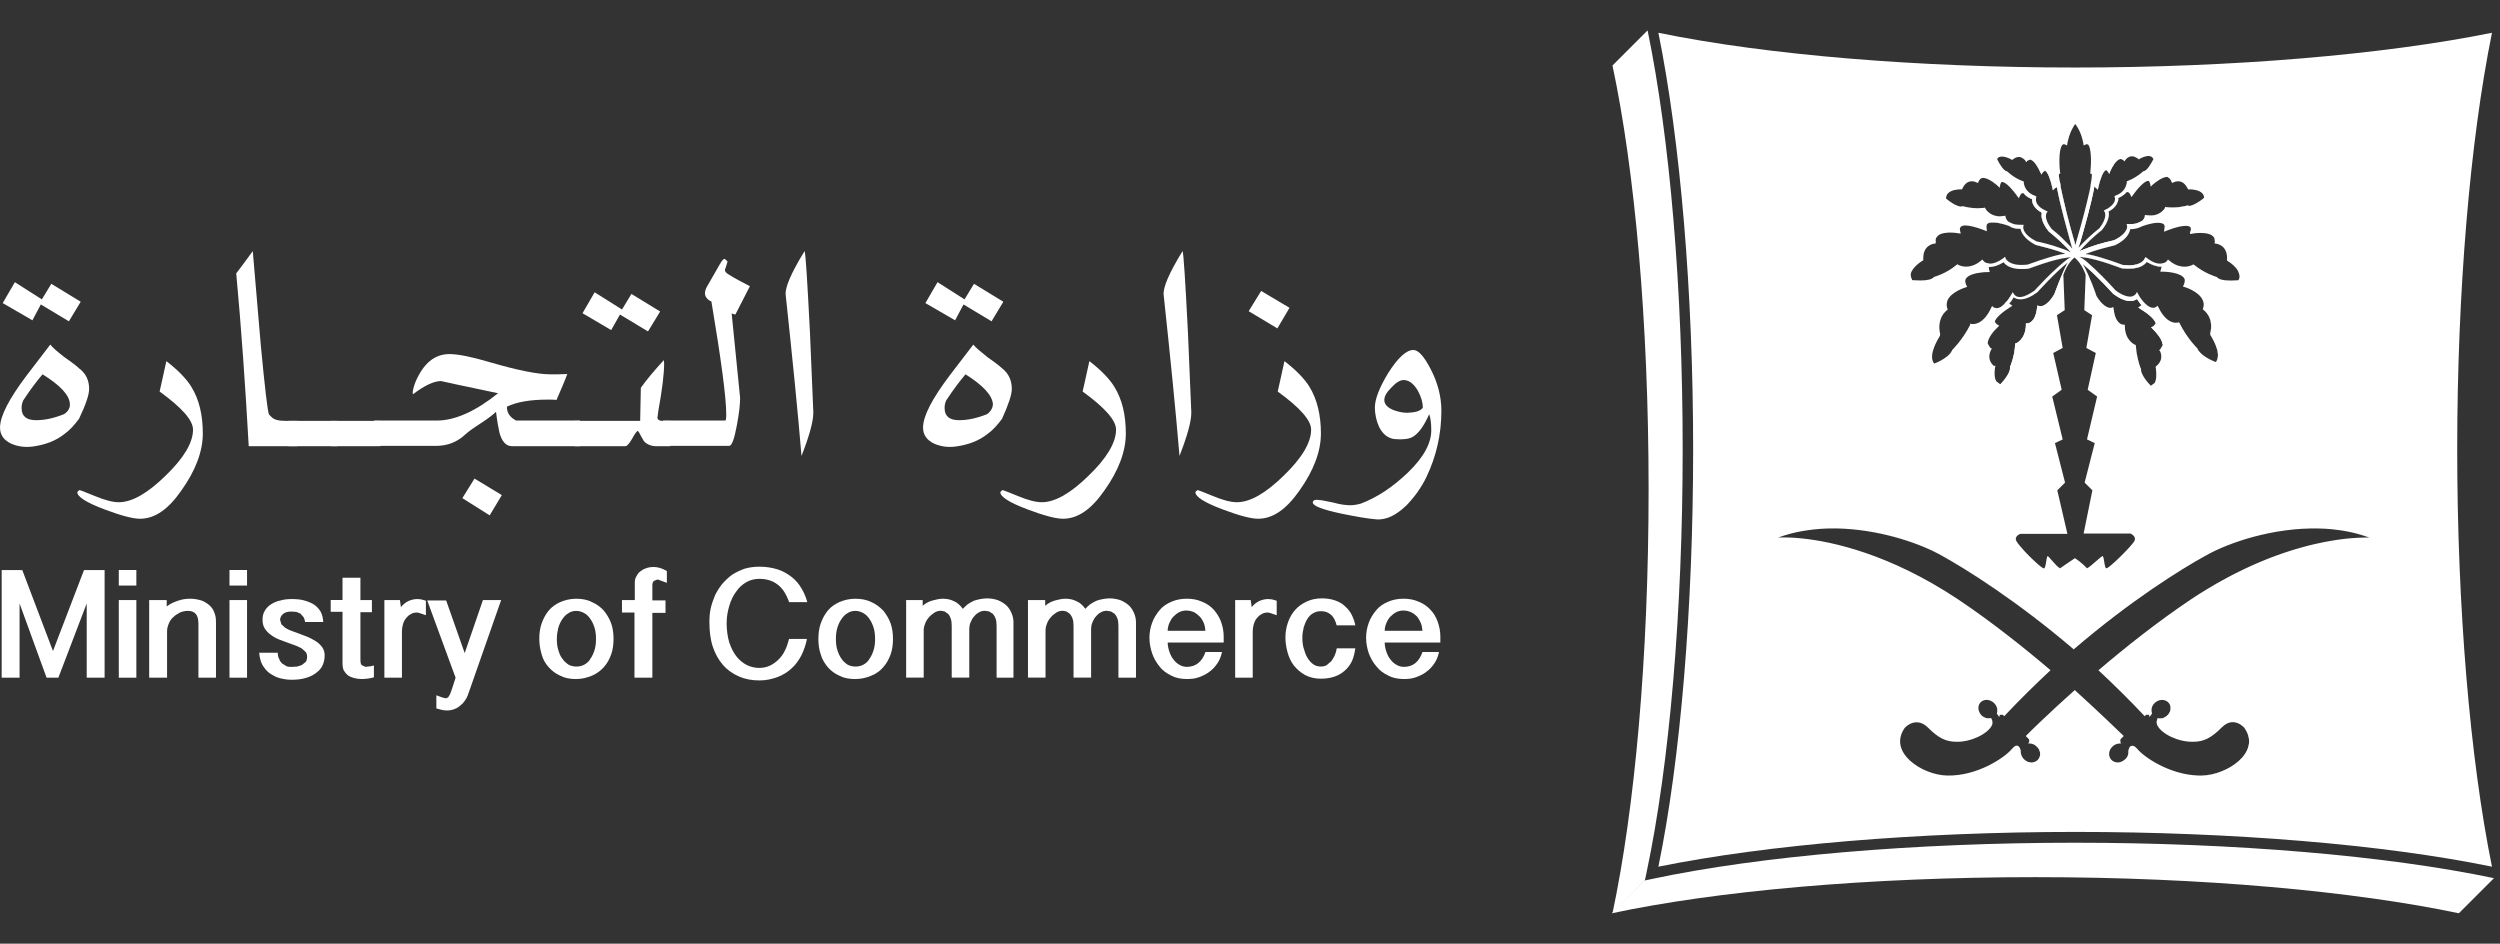 <svg xmlns="http://www.w3.org/2000/svg" id="Layer_1" data-name="Layer 1" viewBox="0 0 1204.75 454.75"><rect x="0" y="0" width="1204.75" height="454.75" fill="#333333" stroke="none"/><defs><style>      .cls-1 {        fill: #fff;        stroke-width: 0px;      }    </style></defs><path class="cls-1" d="M796.41,423.51l-3.9.81-15.78,15.78c50.42-10.73,123.28-17.4,204.1-17.4s153.69,6.83,204.1,17.4l16.91-16.91c-51.88-10.9-125.39-17.08-201.99-17.08-77.09,0-151.41,6.34-203.45,17.4h0Z"></path><path class="cls-1" d="M792.67,424.32l.81-3.9c11.06-52.04,17.4-126.37,17.4-203.78s-6.18-150.11-16.91-201.99l-16.91,16.91c10.73,50.58,17.4,123.28,17.4,204.27s-6.67,153.69-17.4,204.27l15.61-15.78Z"></path><path class="cls-1" d="M1200.88,15.79c-52.21,10.57-125.07,16.75-200.85,16.75s-148.64-6.02-200.85-16.75c10.57,52.2,16.75,125.07,16.75,200.85s-6.01,148.81-16.75,201.01c52.21-10.57,125.07-16.75,200.85-16.75s148.64,6.02,200.85,16.75c-10.57-52.04-16.75-125.07-16.75-201.01s6.18-148.65,16.75-200.85ZM1066.66,114.12s.03.03.04.06c.07.04.12.09.17.15.36.39.48,1.14.48,2.14l-.16.81.81.17c.17,0,5.54.65,5.21,7.47v.66l.48.32s.17.1.44.28c.09.04.18.11.29.19.18.12.38.26.59.43.13.1.29.21.44.34,1.42,1.13,3.23,2.92,3.61,4.95.16.46.19.91.15,1.37-.03.2-.04.41-.11.62-.08.31-.2.63-.36.95-.65,0-2.11.16-3.75.16-.82,0-1.57-.03-2.25-.1-.17,0-.34-.02-.5-.04-.17-.02-.32-.04-.48-.07-1.63-.21-2.79-.67-3.42-1.41l-.17-.17h-.17s-5.53-1.62-10.56-5.7l-.49-.32-.48.32s-.51.29-1.44.51c-.1.02-.21.06-.32.08-.2.04-.4.09-.63.12-.2.03-.41.06-.64.07-.15.01-.28.02-.43.02-.09.01-.19.01-.29.01-.6,0-1.22-.06-1.82-.18-1.87-.31-3.73-1.24-5.49-2.74l-.55-.43h-.01l-.09-.07-.49.65s-.48.65-1.45.97l-.82.17-.82.16h-.16c-.19,0-.39-.01-.59-.03-.04,0-.09,0-.13-.01-.09-.01-.18-.02-.27-.03-.15-.02-.29-.04-.44-.08-.18-.03-.37-.08-.57-.13-.17-.04-.34-.1-.51-.16-1.21-.41-2.53-1.12-3.83-2.15l-.82-.49-.48.97s-1.31,2.93-7.32,2.93c-.98,0-1.96-.17-3.1-.17-.97-.32-8.94-3.41-15.61-4.88l-1.71-.25-.56-.08.16-.16c2.11-.82,4.55-1.62,6.84-2.28,3.74-.97,6.83-1.78,6.83-1.78h.17c5.85-2.78,7.15-6.02,7.47-7.81,2.44,0,4.23-.65,5.53-1.3l.32-.17c.17,0,4.23-1.62,7.49-1.62,1.47,0,2.44.32,2.93.81.16.24.27.49.32.81h0c.08.35.08.73,0,1.15l-.17,1.47.39-.15.91-.35s5.54-2.27,9.11-2.27c1.14,0,1.96.32,2.28.81.02.04.04.1.07.16h0c.13.37.21.94-.07,1.63l-.32,1.3.63-.08.67-.08s1.62-.32,3.74-.32c3.04,0,5.3.63,6.3,1.89ZM1058.74,167.69s-4.55-4.39-8.29-11.72l-.3-.62-.02-.03-.65.17h-.49c-.09.02-.18.03-.28.04-.34.02-.74,0-1.19-.1-.13-.02-.29-.06-.45-.11-.18-.06-.37-.12-.57-.2-1.75-.67-4.02-2.44-6.01-6.38-.09-.18-.19-.37-.29-.57l-.49-.82-.81.65s-.49.32-1.3.32-2.11-.32-3.75-1.95l-.81-.82c-.82-.97-1.79-2.11-2.61-3.74l-.65-1.14-.32.65-.32.49h-.01c-.13.03-.54.65-1.45.96-.32.11-.7.18-1.14.18-.16,0-.31-.01-.48-.02-.16-.01-.32-.03-.49-.06-.13-.02-.26-.04-.39-.08-.21-.03-.43-.09-.65-.16-1.53-.43-3.26-1.33-5.14-2.78-.06-.06-.12-.15-.22-.26-.09-.11-.2-.23-.34-.39-.19-.2-.4-.44-.64-.7-2.34-2.56-7.47-7.96-11.98-11.83-.1-.1-.2-.2-.31-.29-.7-.65-1.41-1.1-2.13-1.66l-1.62-.97h.17l1.3.16c7.32.82,18.7,5.37,18.87,5.37h.16c1.14.16,2.28.16,3.42.16,5.2,0,7.47-1.95,8.45-3.25,2.44,1.45,4.55,2.27,6.84,2.27h.32l-.32,1.3-.32,1.14h1.13c2.45,0,8.95.65,10.42,3.26.06.09.1.19.15.29.29.75.12,1.62-.31,2.63l-.48.98.97.32s6.5,1.95,8.46,6.02c.65,1.3.81,2.6.32,4.06l-.17.65.49.32c.16.17,5.04,3.58,3.09,11.38v.34l.16.32c0,.16,5.83,8.56,2.64,12.96-.01.01-.02.03-.03.04-2.44-.81-7.64-3.41-8.94-6.5v-.17l-.17-.16ZM1040.69,168.83c.16.16,2.6,4.23-1.63,7.64l-.32.32.17.65c.12,1.06.48,3.87-.1,5.93-.09.29-.19.57-.32.83-.07.13-.15.27-.22.39l-1.79,1.31c-2.11-2.11-4.88-5.85-4.72-7.97v-.17l-.16-.32s-.01-.02-.02-.06c-.01-.03-.03-.09-.07-.16-.04-.11-.1-.25-.17-.44-.51-1.43-1.68-5.08-1.99-9.42-.01-.04-.01-.09-.01-.13-.01-.12-.01-.25-.02-.37l-.16-.65-.49-.16c-.16-.17-4.55-1.96-4.71-8.78v-.82h-.82c-.17,0-3.74-.16-4.55-7.49l-.17-.97-.97.32s-3.09.98-7.15-5.68c-.32-1.14-3.26-9.6-6.51-15.3.25.19.5.39.75.6,6.08,4.99,13.57,13.39,13.73,13.55l.16.16c3.1,2.28,5.86,3.42,8.13,3.42,1.47,0,2.61-.49,3.26-.98.73,1.01,1.32,1.89,1.89,2.64.08.1.15.2.22.29l-.32.32-.6.44-.54.38,1.14.81c2.86,1.66,6.7,4.72,7.12,6.58.03.15.04.28.03.41l-.97,1.14-.62.36-.53.29.98.98c1.23,1.23,4.39,4.68,4.54,7.25h0c.01.15.01.27,0,.39l-1.13,1.95-.37.28-.28.21h.32ZM934.59,156.82c.01-.18.03-.36.06-.53.02-.19.04-.38.07-.57.04-.29.1-.56.17-.83h0c.83-3.52,3.07-5.15,3.19-5.26l.48-.32-.16-.66c-.49-1.45-.32-2.76.16-4.06,1.96-4.06,8.46-6.02,8.46-6.02l.97-.32-.48-.97c-.49-1.14-.66-2.11-.17-2.93,1.12-1.98,5.18-2.83,8.12-3.11.12-.02.25-.03.36-.03.24-.01.47-.03.68-.04.22-.02.44-.03.63-.03.29-.01.56-.02.78-.02h.97l-.32-1.14-.17-1.3h.49s.08,0,.12-.01h.01c1.91-.02,4.15-.84,6.53-2.27.07.09.15.19.24.29.25.3.59.65,1.04.98.08.07.17.13.27.19.11.09.23.17.37.25.13.08.27.16.41.24.15.08.3.16.46.22.1.04.2.09.3.13.12.04.25.1.37.13.13.06.27.1.4.16.16.04.3.09.46.13.21.07.44.12.67.18.97.21,2.11.35,3.47.35.73,0,1.56,0,2.39-.07.32-.02.67-.06,1.02-.1h.16c.17,0,11.55-4.55,18.87-5.36l1.16-.15.15-.02h.16l-.2.12-1.42.85-2.44,1.96c-.43.35-.85.72-1.28,1.1-.46.4-.93.82-1.39,1.24-.65.58-1.3,1.19-1.94,1.8-.37.34-.73.69-1.09,1.04-.79.77-1.56,1.53-2.28,2.27-.39.4-.77.79-1.15,1.17-.01.02-.02.04-.04.06-.28.29-.55.58-.81.85-.45.46-.86.9-1.23,1.29-.27.28-.51.55-.74.78-.72.78-1.21,1.34-1.4,1.57-2.43,1.71-4.6,2.8-6.41,3.04-.26.03-.5.04-.75.04s-.47-.01-.67-.04c-1.32-.2-1.85-.96-1.91-1.07h-.01s-.32-.5-.32-.5l-.39-.53-.1-.12-.65,1.14c-.97,1.62-1.79,2.92-2.76,3.74l-.65.81c-.74.74-1.41,1.21-1.99,1.51-.02.01-.04.01-.07.02-.68.34-1.24.43-1.68.43l-1.31-.32-.64-.51-.17-.13-.49.97c-1.79,3.84-3.82,5.76-5.52,6.71-.12.07-.26.13-.38.19-1.24.64-2.28.74-2.89.74h-.48l-.35-.09-.31-.08-.16.66c-3.74,7.32-8.29,11.55-8.29,11.7l-.32.32c-.78,2.13-3.49,4.02-5.9,5.26-.32.17-.64.31-.94.45-.74.36-1.41.63-1.95.81-3.26-4.23,2.6-12.86,2.6-13.01l.17-.32.16-.82c-.36-1.58-.46-2.98-.38-4.2ZM961.48,176.8v-.65l-.48.32c-4.06-3.41-1.62-7.49-1.62-7.64l.48-.82-.82-.49-1.13-1.95c-.17-2.61,3.24-6.5,4.55-7.64l.97-.97-1.07-.62h-.01l-.06-.03-.97-1.14c0-1.79,4.23-5.2,7.15-6.99l1.26-.79.04-.02-1.14-.82-.17-.16h0s-.16-.17-.16-.17c.82-.81,1.47-1.78,2.11-2.92.65.48,1.62.97,3.26.97,2.27,0,5.04-1.14,8.12-3.41l.17-.17c.16-.16,8.13-9.11,14.47-14.14-.13.26-.27.51-.41.77h0c-2.93,5.66-5.62,13.43-6.09,14.51-4.06,6.83-7.16,5.7-7.16,5.7l-.97-.32-.16,1.13c-.82,7.32-4.4,7.49-4.55,7.49h-.82v.82c-.16,6.83-4.55,8.77-4.71,8.77l-.49.17v.65c-.32,5.85-2.44,10.57-2.44,10.57v.48c.17,2.11-2.61,5.86-4.72,7.98l-1.78-1.31c-.26-.38-.45-.82-.59-1.29,0-.01,0-.02-.01-.03-.74-2.52-.06-5.83-.06-5.83ZM986.69,268.04c-.65.81-.65,5.2-1.62,5.85-.08.06-.22.02-.43-.08-.07-.02-.13-.06-.2-.1-.57-.31-1.44-1.01-2.48-1.91-.13-.11-.27-.24-.4-.36-1.1-.97-2.34-2.15-3.57-3.38-.19-.19-.38-.38-.58-.58-.19-.2-.37-.38-.56-.57h-.01s-.09-.09-.12-.13c-.04-.07-.11-.12-.17-.18-.21-.22-.43-.46-.63-.67s-.4-.44-.6-.65c-.65-.69-1.24-1.35-1.75-1.96-.13-.16-.26-.3-.38-.45-.11-.13-.21-.26-.31-.38-.1-.12-.19-.24-.28-.35-.21-.28-.4-.53-.54-.75-.09-.11-.16-.22-.21-.32-.04-.06-.08-.11-.1-.17-.03-.07-.07-.12-.09-.18-.03-.06-.06-.11-.08-.17-.22-.48-.25-.91-.15-1.29.01-.06.03-.11.06-.17.01-.04.02-.08.04-.11.03-.07.07-.15.11-.21.01-.03.04-.08.07-.11.06-.09.11-.16.18-.22.01-.02.02-.04.04-.07.04-.06.1-.1.15-.15.06-.06.11-.11.17-.16.07-.06.13-.1.2-.16s.13-.1.2-.15c.47-.31.87-.47.87-.47h22.77l-4.88-20.98,3.74-3.74-4.85-18.89-.03-.13,3.74-1.79-5.04-20.66,4.55-3.26-4.07-17.72,4.55-2.44-2.76-15.78,3.75-2.44-.66-16.91.06-.17.2-.6c.04-.12.1-.27.16-.41l.43-1.01c.08-.18.17-.37.27-.57l.3-.62c.87-1.67,2.17-3.61,3.96-5.08,3.91,3.25,5.37,8.46,5.37,8.46l-.65,16.91,3.74,2.44-2.76,15.78,4.55,2.44-3.91,17.72,4.55,3.26-4.88,20.66,3.74,1.79-.03.13-4.85,18.89,3.74,3.74-4.23,20.82h22.61s2.92,1.3,1.95,3.41c-.97,2.27-12.69,13.82-13.66,13.34-.38-.19-.6-.97-.77-1.92-.13-.69-.23-1.47-.35-2.15-.07-.37-.13-.7-.2-1-.06-.24-.11-.44-.19-.59-.03-.08-.07-.15-.11-.19-.49-.49-5.37,4.71-7.64,5.85,0,0-2.44-2.76-5.85-4.88-3.42,2.27-7.16,4.88-7.16,4.88-2.27-1.3-5.7-6.34-6.02-5.85ZM1045.98,86.61c.15.21.27.45.39.74l.32.82.82-.32s.82-.49,2.11-.49c1.95,0,3.41,1.14,4.55,3.41l.32.49h.82c.97,0,4.39.16,6.02,1.95.48.49.81,1.3.81,2.11-.92.82-2.74,2.16-4.5,3.01-.65.34-1.28.59-1.85.75-.04.01-.1.02-.15.03-.15.03-.28.07-.41.08-.15.02-.28.03-.41.03l-.48-.17h-.34c-.23.08-3.24.98-7.15.98-.97,0-1.95,0-2.76-.17l-.65-.16-.1.3v.03s-.07.15-.07.15c0,.09-.67,1.26-2.13,2.27-.02.01-.03.03-.06.03-1.12.77-2.71,1.43-4.81,1.43l-1.79-.16-.81-.17-.07.32-.1.49s-.06.34-.3.81c-.01.03-.02.06-.04.09-.18.32-.43.68-.79,1.05l-.81.49-1.96.82-.81.16c-.82.17-1.79.17-2.93.17h-.97v.16l.07.32.09.49v.17c0,.25-.02.84-.39,1.66,0,.02,0,.04-.02.06-.62,1.32-2.15,3.17-5.92,4.95-.82.17-6.84,1.47-12.04,3.42-1.33.54-2.55.95-3.77,1.45h-.01c-.26.11-.51.22-.77.34l.17-.17.16-.16,1.96-2.11c3.57-3.75,8.12-7.49,8.29-7.49l.16-.17c1.69-2.07,2.58-3.85,3.02-5.3.01-.02.02-.06.02-.08.37-1.29.39-2.31.3-3.05-.02-.19-.06-.36-.09-.5,2.63-1.41,3.82-3.01,4.33-4.38v-.02c.25-.64.35-1.21.37-1.69.02-.15.02-.29.02-.41,1.78-.82,3.09-1.79,4.06-2.93h.16c.49,0,.98.17,1.47,1.14l.65,1.3.82-1.14c1.79-2.6,5.37-6.67,7.16-6.67.16,0,.65,0,.97,1.31l.32,1.47.97-.98c1.14-.97,4.55-3.74,6.99-3.74.62.37,1.13.73,1.56,1.38ZM1009.3,89.79l.48.65,1,.85.15.12.32-1.45c.78-3.61,2.32-7.66,3.59-7.96.04-.01.1-.02.15-.02l.65.65.6.85.21.29.49-1.3c.63-1.56,2.73-5.51,4.77-5.83.09-.01.18-.02.27-.02l1.14.48.45.45.2.2.49-.81s1.07-1.54,2.93-1.62h.01c.06-.01.09-.01.15-.01.97,0,1.95.49,2.92,1.14l.25.17.25.16.32-.32s2.13-1.21,4.03-1.29h.01s.01-.01.02,0h.01s.01-.01.02,0t.02,0s.07-.01.11-.01c1.14,0,1.95.49,2.44,1.47-1.14,2.27-3.09,5.68-4.71,5.85h-.17l-.16.17s-3.1,2.92-7.33,4.54l-.48.17v.65s-.17,1.47-1.14,3.09c-.82,1.14-2.11,2.44-4.23,3.09l-.16.17-.49.17.17.32.16.65v.48c0,.65-.32,1.79-1.47,2.93-.81.65-1.62,1.47-3.09,2.11l-.65.32h-.16v.16l.48.82s1.3,2.61-2.6,7.64c-.49.32-3.42,2.76-6.34,5.53l-1.96,1.96-1.79,1.95.34-.97c.09-.3.18-.62.28-.94,2.13-7.27,5.61-19.49,7.03-27.59,0-.03.01-.06.01-.09ZM992.22,83.77h.66l-.17-.97c-.65-6.34-.16-11.55,1.14-13.01l.65-.32.65.17.97.48.17-1.13c.07-.31.12-.62.19-.92,1.01-4.46,2.63-6.98,3.55-8.36,1.07,1.38,2.71,3.89,3.72,8.36.07.3.12.6.19.92l.16,1.13.98-.48.65-.17.65.32c1.14,1.47,1.62,6.84.97,13.01v.97h.65c.17.65,0,2.44-.48,4.88l-.17,1.47-.48,2.28c-1.31,6.01-3.42,14.14-5.86,22.44l-.16.49-.65,2.44-.17.32v-.32l-.65-2.44-.17-.49c-2.44-8.29-4.39-16.58-5.68-22.44l-.49-2.28-.16-1.47c-.43-1.7-.65-2.97-.7-3.84-.02-.46-.01-.82.04-1.04ZM964.9,75.47c1.95,0,4.23,1.3,4.23,1.3l.48.32.49-.32c.37-.3.73-.54,1.1-.72.25-.12.49-.21.73-.27t.02-.01c.25-.07.48-.11.7-.12.12-.01.25-.01.37-.01.09,0,.17,0,.25.02,1.58.21,2.69,1.6,2.69,1.6l.49.82.1-.1.55-.56,1.14-.48s.09,0,.13.01c1.91.19,4.1,4.25,4.74,5.84l.65,1.3.09-.13.72-1,.82-.66s.09.01.15.02c1.13.31,2.65,4.21,3.44,7.96l.32,1.45.97-.97.97-.48s.01.06.01.08c1.48,8.45,5.2,21.41,7.15,28.54l.31.94-1.61-1.76-1.96-1.95-.16-.17c-2.64-2.63-5.4-4.97-6.1-5.47-.03-.02-.07-.04-.09-.06-4.06-5.05-2.6-7.64-2.6-7.64l.48-.82v-.16h-.16l-.82-.34c-1.1-.49-1.92-1.06-2.54-1.59-.1-.09-.2-.18-.29-.27-.03-.02-.07-.06-.1-.09l-.06-.06s-.07-.07-.1-.1c-1.14-1.14-1.47-2.28-1.47-2.93v-.82l.17-.65v-.32l-.49-.17-.16-.16c-2.11-.65-3.42-1.95-4.23-3.09-.98-1.47-1.14-2.93-1.14-3.09v-.65l-.49-.17c-4.39-1.62-7.32-4.55-7.32-4.55l-.16-.17h-.17c-1.62-.32-3.58-3.57-4.71-5.85.32-.97,1.13-1.3,2.44-1.3ZM938.03,94.35c.06-.19.13-.37.22-.53.03-.08.08-.16.13-.22.04-.07.1-.15.16-.21s.11-.13.18-.19c1.62-1.79,5.04-1.95,6.01-1.95h.82l.17-.49c1.1-2.2,2.51-3.35,4.38-3.4.11-.01.22-.01.34-.01,1.06.04,1.96.49,1.96.49l.81.32.02-.06.3-.76c.49-.97,1.14-1.62,2.11-1.62.03,0,.04,0,.07.01,0,0,.01-.01.02,0,2.92.07,6.9,3.73,6.9,3.73l.97.97.03-.13.3-1.33c.32-1.3.81-1.3.97-1.3.02,0,.06,0,.08.01t.02,0h.01c1.82.16,5.28,4.11,7.04,6.66l.82,1.14.07-.13.58-1.17c.18-.39.35-.66.53-.82.01-.01.02-.02.03-.03.29-.28.6-.28.91-.28h.16c.82,1.13,2.11,2.11,4.07,2.92,0,1.47.48,4.23,4.71,6.51-.32,1.45-.32,4.39,3.26,8.94l.16.17s4.72,3.74,8.3,7.47l1.95,2.11.17.17v.16c-1.31-.65-2.76-1.3-4.4-1.79-5.2-1.95-11.22-3.24-12.03-3.41-6.19-3.09-6.34-6.18-6.34-6.67v-.16l.16-.82v-.32h-1.13c-.98,0-1.96,0-2.76-.17l-.82-.16-1.96-.82-.81-.48c-.97-.98-1.14-1.96-1.14-1.96l-.16-.82-.82.17-1.79.17c-4.88,0-6.99-3.58-6.99-3.75l-.32-.48-.49.16c-.81,0-1.79.17-2.76.17-4.06,0-7.15-.97-7.15-.97h-.32l-.65.16c-2.28,0-5.86-2.6-7.33-3.91.07-.53.16-.94.29-1.29ZM920.78,132.29c.01-.13.02-.26.04-.39.82-3.41,5.53-6.18,5.53-6.18l.49-.32v-.49c-.32-6.83,5.04-7.47,5.2-7.47l.81-.17v-.81c-.16-.98,0-1.79.66-2.44.85-1.14,2.7-1.79,5.21-1.92.36-.02.73-.03,1.12-.03,1.96,0,3.75.32,3.75.32l1.3.17-.32-1.3c-.07-.35-.11-.65-.11-.93,0-.37.08-.67.27-.86.29-.44.95-.74,1.87-.81.08-.01.16-.01.25-.01.22,0,.46.01.69.02,3.57.19,8.58,2.25,8.58,2.25l1.13.43.17.07-.16-1.47c-.17-.81,0-1.47.32-1.95.48-.65,1.45-.82,2.92-.82,3.26,0,7.49,1.63,7.49,1.63l.32.16c1.12.81,2.86,1.28,5.24,1.3h.13c.2.98.75,2.57,2.46,4.32.09.08.18.18.28.28.02.02.06.04.08.07,1.09,1.03,2.58,2.1,4.65,3.14h.17s3.09.82,6.83,1.79c2.28.65,4.72,1.47,6.84,2.27l.16.17-2.27.32c-6.84,1.47-14.64,4.55-15.78,4.88-.63.09-1.21.12-1.77.13-.51.02-1.01.02-1.49.02-.13,0-.27,0-.39-.01-.37-.01-.7-.02-1.04-.06-.16-.01-.32-.02-.47-.04-.15-.02-.28-.04-.41-.07-.18-.03-.36-.07-.51-.1-.17-.03-.34-.07-.49-.11-.31-.08-.59-.16-.86-.26-.16-.06-.3-.11-.45-.18-.15-.06-.28-.11-.41-.18-.18-.08-.34-.17-.48-.26-.12-.08-.24-.16-.35-.23-.11-.07-.21-.15-.31-.22-.1-.08-.19-.16-.27-.24-.09-.08-.17-.15-.23-.22-.07-.07-.12-.13-.18-.2-.1-.11-.18-.2-.24-.28-.12-.16-.18-.26-.21-.26l-.32-.97-.13.1-.68.55c-2.44,1.79-4.55,2.6-6.34,2.6h-.16l-.82-.16-.81-.17c-.74-.25-1.2-.67-1.38-.86-.02-.01-.03-.03-.04-.04-.02-.04-.04-.07-.04-.07l-.49-.65h-.02s-.63.49-.63.49c-2.18,1.87-4.52,2.84-6.86,2.91-.16.01-.3.01-.46.01-.08,0-.17,0-.25-.01-.15,0-.27-.01-.4-.02-.26-.02-.5-.06-.74-.09-.11-.01-.21-.03-.32-.07-.11-.02-.21-.04-.31-.07-.29-.07-.55-.16-.77-.23-.01,0-.03-.01-.04-.01-.1-.03-.2-.07-.28-.11-.11-.04-.21-.09-.3-.12-.01,0-.02,0-.03-.01-.04-.02-.08-.03-.11-.06h-.01s-.48-.34-.48-.34l-.04.03-.45.29c-5.05,4.23-10.57,5.7-10.57,5.7h-.16l-.17.17c-.97,1.13-3.25,1.62-6.5,1.62-1.79,0-3.26-.16-3.91-.16-.03-.06-.06-.1-.08-.16-.08-.15-.16-.29-.21-.43-.07-.13-.12-.27-.17-.4-.01-.01-.01-.02-.01-.02-.04-.12-.08-.25-.11-.37-.03-.12-.06-.26-.08-.39-.02-.19-.05-.38-.05-.59,0-.11,0-.23.01-.36ZM1136.17,259.16c-.35.02-.73.03-1.11.07-.39.02-.79.04-1.21.08-.38.02-.76.06-1.15.09-.36.03-.72.07-1.09.1-.37.03-.74.08-1.13.11-.34.04-.68.08-1.04.12-.38.04-.77.09-1.17.15-.65.08-1.31.18-1.99.27-.35.06-.69.1-1.04.16-.71.11-1.42.24-2.16.36-.53.09-1.06.19-1.6.28-.55.11-1.11.21-1.67.32-1.25.25-2.55.51-3.91.83-.43.09-.85.19-1.29.3-.27.06-.54.12-.82.2-.27.07-.55.13-.83.2-.55.13-1.12.28-1.68.43-.57.16-1.15.3-1.73.47-.58.16-1.16.32-1.76.49-.74.2-1.49.43-2.25.66-.07.02-.13.04-.2.07-.64.19-1.29.39-1.94.6-1.01.31-2.01.65-3.04,1.01-.92.31-1.85.64-2.8.98l-1.11.4c-.58.21-1.16.43-1.76.66-.77.29-1.54.59-2.33.91-1.1.44-2.2.88-3.33,1.37-.44.18-.87.37-1.32.57-.45.19-.9.38-1.34.58-.79.35-1.6.72-2.42,1.09-2.19,1-4.42,2.07-6.7,3.23-.62.3-1.23.62-1.85.94-1.39.72-2.78,1.47-4.18,2.24-.97.54-1.96,1.09-2.94,1.64-.35.2-.7.41-1.06.62-2.22,1.28-4.46,2.64-6.75,4.07-.38.25-.77.49-1.16.74-.5.32-1.02.65-1.53.98-.66.43-1.32.86-1.98,1.3-15.77,10.57-31.39,22.93-44.56,34.15,7.32,6.84,14.8,14.15,22.28,22.12l.65-.65h1.47l.32.97.11-.16,1.03-1.47c-.65-1.79-.17-3.91,1.47-5.21.92-.84,2.05-1.28,3.16-1.31.11-.01.21-.02.32-.01,1.14.02,2.23.47,3.02,1.32,1.62,1.79,1.14,4.72-.82,6.34-1.3,1.14-2.92,1.63-4.39,1.14-.69,1.16-.56,2.33-.43,2.89.01.01.01.02.01.03.04.21.09.34.09.34,1.95,4.39,10.41,8.29,17.24,8.12,5.04,0,8.62-1.62,13.82-6.83,3.47-3.57,6.71-2.84,8.78-1.66.02.01.04.02.08.04,1.37.79,2.19,1.78,2.19,1.78,8.3,11.87-8.62,22.76-20.49,22.93-.65.01-1.29.01-1.92-.01-13.72-.45-25.87-8.78-29.14-12.68-.94-1.06-1.63-1.61-2.37-1.63-.04-.01-.09,0-.12,0-.24,0-.49.06-.76.17-.65.32-.97,1.31-1.13,2.28.16,1.62-.49,3.26-1.79,4.23-.94.85-2.08,1.3-3.21,1.34h-.08c-1.21.02-2.38-.43-3.22-1.34-1.62-1.79-1.3-4.72.82-6.51.47-.47,1.05-.78,1.66-.98.06-.02.11-.04.17-.06.6-.18,1.22-.26,1.76-.26h.03s.45-.16.45-.16l-.48-.34v-1.45l1.62-1.63c-3.08-2.91-11.67-11.35-23.5-22.04-.02-.02-.06-.04-.08-.07-11.87,10.56-20.5,19.02-23.59,22.11l1.62,1.63v1.45l-.48.34.32.16h.16c.11,0,.21,0,.32.01,1.14.08,2.24.44,3.1,1.29,2.11,1.79,2.44,4.72.81,6.51-.76.85-1.83,1.3-2.97,1.34h-.08c-1.21.02-2.46-.43-3.46-1.34-1.3-1.14-1.95-2.76-1.79-4.23-.16-.97-.65-1.96-1.14-2.28-1.13-.65-1.95,0-3.25,1.47-3.42,4.07-16.59,13.01-31.06,12.69-11.87-.17-28.79-11.06-20.5-22.93,0,0,.08-.09.23-.25.04-.06.11-.11.18-.17.17-.16.37-.34.63-.54.16-.13.34-.27.54-.39,0,0,.01,0,.02-.02,1.99-1.34,5.63-2.69,9.62,1.2,5.2,5.2,8.78,6.83,13.83,6.83,6.67.17,15.12-3.74,17.08-8.12,0,0,.6-1.51-.38-3.08-.03-.06-.07-.12-.11-.18-1.47.32-3.09,0-4.39-1.14-.09-.08-.17-.16-.25-.23-.01-.02-.02-.04-.04-.06-1.7-1.8-1.91-4.5-.53-6.05.83-.92,1.97-1.35,3.16-1.33h.08c1.11.04,2.26.49,3.27,1.33,1.63,1.47,2.11,3.58,1.47,5.21l1.14,1.62.06-.15h0s.27-.83.27-.83h1.47l.65.65s.06-.06.08-.09c7.46-7.93,14.9-15.22,22.2-22.03-13.17-11.22-28.78-23.58-44.56-34.15-33.05-21.95-60.64-27.86-75.31-29.37-.04-.01-.09-.01-.15-.01-.95-.09-1.84-.17-2.67-.24-.28-.01-.55-.03-.82-.06-.21-.01-.43-.02-.63-.03-3.8-.22-6.14-.11-6.78-.07h-.13c-.13,0-.2.01-.2.01,3.74-1.39,7.6-2.42,11.53-3.1.56-.1,1.13-.19,1.69-.28.55-.1,1.1-.18,1.66-.25h.02c.29-.04.6-.09.91-.11.16-.03.31-.06.48-.07.16-.02.29-.04.46-.06.98-.11,1.98-.21,2.98-.28.37-.03.74-.06,1.12-.08.69-.06,1.4-.09,2.09-.11.46-.02.93-.03,1.39-.04.4-.01.79-.02,1.2-.02,1.66-.03,3.3-.01,4.93.07.6.02,1.22.06,1.82.09,18.83,1.09,36.66,7.25,46.77,13.02,11.38,6.34,35.77,21.47,63.42,45.05.02-.02.06-.04.08-.07,27.45-23.54,51.81-38.65,63.34-44.98,11.49-6.57,32.96-13.64,54.53-13.16.94.02,1.88.06,2.82.1.38.02.76.04,1.13.07.08,0,.15,0,.21.01.76.06,1.51.11,2.26.18,6.19.58,12.3,1.87,18.09,4.02-.01,0-.01.01-.01.01-.58-.02-2.53-.09-5.66.07Z"></path><path class="cls-1" d="M38.21,177.61c-.97-.98-3.24-2.78-6.99-5.37-3.41-2.61-5.68-4.55-6.99-6.18l-11.21,14.64c-8.63,11.38-13.01,19.84-13.01,25.37,0,3.58,1.95,6.18,5.53,7.81,3.09,1.3,6.5,1.79,10.25,1.3,6.01-.82,11.22-2.76,15.44-6.18,2.28-1.63,4.55-4.07,6.84-7.16,3.26-6.83,4.88-11.55,4.88-14.47,0-3.91-1.47-7.32-4.72-9.76ZM30.89,199.57c-4.88,1.95-9.27,2.92-13.49,2.92-4.71,0-6.99-1.95-6.99-5.85,0-1.14.17-2.44.82-3.74,3.41-5.2,6.5-9.28,9.27-12.52,8.62,5.36,13.01,10.08,13.17,14.31.17,1.78-.81,3.57-2.76,4.88ZM24.72,136.78l-4.55,7.49-13.01-8.29-5.85,10.08,14.31,8.29,4.06-7.64,13.51,8.13,5.7-9.43-14.15-8.63Z"></path><path class="cls-1" d="M97.74,208.83c0,8.62-3.42,17.89-10.41,27.65-6.34,9.11-12.85,13.5-19.84,13.5-3.42,0-9.11-1.46-17.24-4.55-8.62-3.25-13.01-6.02-13.01-8.29l.98-.98c.33,0,2.93.98,7.64,2.93,4.72,1.95,8.46,2.93,11.38,2.93,6.34,0,13.82-4.23,22.61-12.85,8.78-8.46,13.17-15.94,13.17-22.12,0-4.55-5.37-10.57-16.1-18.38.65-2.6,1.63-7.48,3.25-14.64,5.69,4.39,9.76,8.62,12.03,12.36,3.74,6.02,5.53,13.5,5.53,22.44h0Z"></path><path class="cls-1" d="M143.28,215.01h-23.42c-1.63-29.11-3.58-56.92-6.02-83.27,1.79-2.28,4.39-5.85,7.97-10.73l3.9,45.7c1.95,20.49,3.25,31.55,3.9,33.01l1.14,1.14c1.14,1.3,3.25,1.95,6.51,1.95h6.18v12.2h-.16Z"></path><rect class="cls-1" x="139.05" y="202.82" width="23.58" height="12.2"></rect><rect class="cls-1" x="159.54" y="202.82" width="23.74" height="12.2"></rect><path class="cls-1" d="M248.67,202.65l-1.31-.82c-2.1-1.47-3.09-3.41-3.09-5.85,4.72-2.28,11.22-3.41,19.68-3.41,1.79,0,3.09,0,4.23.16,2.43-5.52,4.22-9.73,5.19-12.5-.64.01-2.06.04-4.22.15h-4.06c-6.02,0-15.78-1.96-29.12-5.86-8.78-2.6-15.28-3.89-19.36-3.89-7.15,0-12.52,4.39-16.42,13.49-.82,2.27-1.31,3.91-1.31,5.37l.17.48c5.53-4.23,10.08-6.34,13.49-6.34l6.67,1.47c9.11,1.95,16.1,3.41,20.81,4.4-10.89,8.77-20.81,13.17-29.6,13.17h-30.09v12.2h29.76c5.7,0,10.41-1.96,14.15-5.53,1.45-1.31,3.89-3.09,7.47-5.37,3.41-2.27,5.85-4.06,7.32-5.53.65,5.2,1.3,8.46,1.63,9.91,1.13,4.4,3.24,6.67,6.01,6.67h32.85v-12.35h-30.89ZM273.38,180.21s0,.01-.01.02c.51-.02.53-.02.01-.02ZM228.66,230.63l-5.85,9.43,13.17,8.29,5.85-9.76-13.17-7.97Z"></path><path class="cls-1" d="M319.25,202.81c-1.47,0-2.28-.48-2.44-1.45,0-.17.16-1.31.48-3.58,1.79-9.93,2.76-17.57,2.76-22.77l-.16-1.47c-4.72,5.2-8.46,9.6-11.07,13.34l-.32,15.93h-31.71v12.2h24.56c.82,0,1.79-1.13,3.26-3.57,1.45-2.61,2.27-3.75,2.76-3.75.32.17.81.98,1.62,2.61.82,1.62,1.47,2.6,2.11,3.09,1.62,1.14,3.26,1.62,4.88,1.62h6.99v-12.2h-3.74ZM304.28,141.66l-4.54,7.49-13.18-8.29-5.85,10.08,13.82,8.13,4.23-7.49,13.51,8.13,5.85-9.6-13.83-8.46Z"></path><path class="cls-1" d="M361.37,137.92l-6.99,13.66-1.79-.49,4.07,40.66c0,3.09-.49,7.64-1.63,13.5-1.14,6.34-2.44,9.6-3.58,9.6h-31.88v-12.2h29.92c.33,0,.49-.98.49-2.93,0-8.13-2.44-26.35-7.16-54.48l-.81-.33c-1.46-.98-2.28-2.11-2.28-3.58,0-.98.33-1.95.81-2.93l6.34-11.06c1.14-2.11,2.11-2.93,2.6-2.44l1.14,1.14-.65,2.11-.65,1.95c0,.65.49,1.3,1.46,1.95,3.58,2.28,7.16,4.07,10.57,5.85h0Z"></path><path class="cls-1" d="M391.94,198.91c0,4.23-1.95,11.22-5.69,20.82-1.79-21.47-4.39-47.33-7.64-77.74-.33-3.42,2.6-10.41,9.11-20.98.49.81,1.3,13.82,2.6,39.19l1.63,38.71Z"></path><path class="cls-1" d="M483.02,177.61c-.98-.98-3.26-2.78-6.99-5.37-3.26-2.61-5.7-4.55-6.99-6.18l-11.22,14.64c-8.62,11.38-13.01,19.84-13.01,25.37,0,3.58,1.96,6.18,5.53,7.81,3.09,1.3,6.51,1.79,10.25,1.3,6.02-.82,11.22-2.76,15.45-6.18,2.27-1.63,4.55-4.07,6.83-7.16,3.09-6.83,4.72-11.55,4.72-14.47,0-3.91-1.47-7.32-4.55-9.76ZM475.7,199.57c-4.88,1.95-9.28,2.92-13.51,2.92-4.71,0-6.99-1.95-6.99-5.85,0-1.14.17-2.44.82-3.74,3.41-5.2,6.5-9.28,9.27-12.52,8.46,5.36,12.86,10.08,13.18,14.31,0,1.78-.98,3.57-2.76,4.88ZM469.36,136.78l-4.55,7.49-13.01-8.29-5.85,10.08,14.31,8.29,4.06-7.64,13.51,8.13,5.68-9.43-14.14-8.63Z"></path><path class="cls-1" d="M542.54,208.83c0,8.62-3.42,17.89-10.41,27.65-6.34,9.11-12.85,13.5-19.84,13.5-3.42,0-9.11-1.46-17.24-4.55-8.62-3.25-13.01-6.02-13.01-8.29l.98-.98c.33,0,2.93.98,7.64,2.93,4.72,1.95,8.46,2.93,11.38,2.93,6.34,0,13.82-4.23,22.61-12.85,8.78-8.46,13.17-15.94,13.17-22.12,0-4.55-5.37-10.57-16.1-18.38.65-2.6,1.63-7.48,3.25-14.64,5.69,4.39,9.76,8.62,12.03,12.36,3.74,6.02,5.53,13.5,5.53,22.44h0Z"></path><path class="cls-1" d="M574.09,198.91c0,4.23-1.95,11.22-5.69,20.82-1.79-21.47-4.39-47.33-7.64-77.74-.33-3.42,2.6-10.41,9.11-20.98.49.81,1.3,13.82,2.6,39.19l1.63,38.71Z"></path><path class="cls-1" d="M631.02,186.39c-2.28-3.74-6.34-7.97-12.04-12.35-1.62,7.15-2.6,12.03-3.25,14.64,10.73,7.8,16.1,13.82,16.1,18.37,0,6.19-4.4,13.66-13.18,22.12-8.78,8.62-16.26,12.85-22.6,12.85-2.93,0-6.67-.97-11.38-2.93-4.72-1.95-7.32-2.92-7.65-2.92l-.97.97c0,2.28,4.4,5.05,13.01,8.29,8.13,3.09,13.82,4.55,17.24,4.55,6.99,0,13.49-4.39,19.84-13.49,6.99-9.76,10.41-19.03,10.41-27.65s-1.79-16.43-5.53-22.45ZM607.75,140.21l-6.01,9.76,13.82,8.29,5.85-9.93-13.66-8.12Z"></path><path class="cls-1" d="M689.56,178.09c-3.26-6.34-6.02-9.43-8.46-9.43-3.41,0-7.47,3.74-12.2,11.22-4.23,6.99-6.34,12.52-6.34,16.43,0,3.58.82,6.83,2.11,9.59,1.79,3.42,4.23,5.37,7.49,5.7,3.74.32,6.67,0,8.46-.97,2.92-1.62,5.53-5.2,8.12-11.06.66,1.95.98,4.39.98,7.47.16,6.34-3.58,13.34-11.39,20.82-7.32,6.99-14.79,11.87-22.44,14.79-1.63.49-3.42.82-5.37.82-1.79,0-4.55-.32-8.13-1.3-3.58-.82-6.34-1.31-7.97-1.31-1.14,0-1.79.49-1.79,1.31,0,1.62,4.72,3.41,13.83,5.36,7.15,1.47,12.85,2.44,16.91,2.76,4.72.32,9.43-1.95,14.48-6.83,3.91-4.06,7.15-8.62,9.59-13.66,4.72-9.93,7.16-20.49,7.16-31.88,0-6.83-1.79-13.49-5.05-19.84ZM678.18,198.92c-2.28,0-4.4-.49-6.67-1.31-2.76-1.14-4.23-2.6-4.4-4.55-.16-1.79.98-3.91,3.42-6.34,2.27-2.44,4.39-3.74,6.18-3.57,2.44.16,4.55,1.79,6.5,5.04,1.63,2.93,2.44,5.7,2.44,8.29-1.13,1.63-3.57,2.28-7.47,2.45Z"></path><polygon class="cls-1" points="10.73 274.7 25.53 313.73 40.49 274.7 50.41 274.7 50.41 326.58 41.79 326.58 41.79 290.8 28.13 326.58 22.44 326.58 9.43 290.8 9.43 326.58 .81 326.58 .81 274.7 10.73 274.7"></polygon><path class="cls-1" d="M57.25,274.69v7.49h8.46v-7.49h-8.46ZM57.25,289.17v37.41h8.46v-37.41h-8.46Z"></path><path class="cls-1" d="M71.72,289.17h8.62v3.09c1.63-1.3,3.42-2.11,5.37-2.76s3.74-.98,5.85-.98c1.95,0,3.74.33,5.37.81,1.46.49,2.76,1.3,3.9,2.28,1.14.98,1.95,2.11,2.44,3.58.65,1.46.81,2.93.81,4.72v26.67h-8.46v-26.02c0-2.28-.49-3.9-1.3-4.72-.81-.98-2.11-1.46-3.74-1.46-1.46,0-2.76.33-3.9.81-1.14.65-2.28,1.3-3.25,2.28-.98.81-1.63,1.95-2.11,3.09s-.81,2.44-.81,3.58v22.44h-8.62v-37.41h-.16Z"></path><path class="cls-1" d="M110.59,274.69v7.49h8.46v-7.49h-8.46ZM110.59,289.17v37.41h8.46v-37.41h-8.46Z"></path><path class="cls-1" d="M133.85,314.22c0,1.3.16,2.44.65,3.25.33.98.81,1.63,1.46,2.28l2.11,1.3c.81.33,1.63.33,2.6.33.81,0,1.63-.16,2.44-.16.81-.16,1.63-.49,2.44-.81l1.79-1.46c.49-.65.65-1.46.65-2.44,0-.81-.16-1.63-.65-2.28l-1.79-1.63c-.65-.49-1.63-.81-2.6-1.3-.98-.33-1.95-.81-3.09-1.14-1.63-.65-3.25-1.14-4.88-1.79-1.63-.65-2.93-1.3-4.23-2.28-1.3-.81-2.28-1.95-3.09-3.09-.81-1.3-1.14-2.6-1.14-4.39,0-1.63.33-3.09,1.14-4.39s1.79-2.28,3.09-3.09c1.3-.81,2.76-1.46,4.55-1.79,1.63-.49,3.42-.65,5.37-.65,2.11,0,4.07.16,5.85.65,1.79.49,3.42,1.14,4.72,1.95,1.3.81,2.44,2.11,3.25,3.42.81,1.46,1.14,3.09,1.3,5.04h-8.78c-.16-.98-.33-1.79-.81-2.44l-1.46-1.63-1.95-.81-2.28-.16c-1.79,0-3.09.33-4.07,1.14s-1.46,1.79-1.46,2.93l.65,2.11,1.79,1.63c.81.49,1.63.98,2.6,1.3s1.95.81,3.09,1.14c1.63.65,3.09,1.14,4.72,1.79,1.63.65,3.09,1.46,4.39,2.28s2.28,1.79,3.09,2.93,1.14,2.44,1.14,3.9c0,2.11-.49,3.9-1.3,5.37-.81,1.46-2.11,2.6-3.58,3.58-1.46.98-3.09,1.63-5.04,2.11-1.95.49-3.9.65-6.02.65s-4.07-.33-5.85-.81-3.42-1.46-4.88-2.44c-1.46-1.14-2.44-2.44-3.42-4.07-.81-1.63-1.3-3.58-1.46-5.69h8.94v-.33Z"></path><path class="cls-1" d="M173.69,278.44v10.73h5.53v5.85h-5.53v22.77c0,1.46.16,2.28.65,2.76l1.79.81,1.3-.16c.65,0,1.46-.16,2.76-.49v5.69c-.98.33-2.11.49-3.25.65-1.14.16-2.11.16-2.93.16-1.14,0-2.28-.16-3.42-.49-1.14-.33-2.11-.65-2.93-1.3-.81-.65-1.46-1.46-1.95-2.28-.49-.98-.65-2.11-.65-3.58v-24.72h-5.69v-5.69h5.69v-10.73h8.62Z"></path><path class="cls-1" d="M185.07,289.17h7.64l.49,3.42c.98-1.3,2.28-2.28,3.58-2.93,1.46-.65,2.93-.98,4.39-.98l1.79.16,2.28.65v6.99c-2.28-.81-3.74-1.3-4.23-1.3-1.14,0-2.11.16-3.09.81-.98.49-1.63,1.14-2.28,1.95s-1.14,1.79-1.46,2.93-.49,2.28-.49,3.42v22.28h-8.46v-37.41h-.16Z"></path><path class="cls-1" d="M223.94,314.71l8.78-25.53h8.78l-15.78,45.05c-.49,1.46-1.14,2.76-1.95,3.74-.65.98-1.63,1.79-2.44,2.44s-1.79,1.14-2.76,1.46-1.79.49-2.76.49c-.81,0-1.63,0-2.44-.16s-1.79-.49-3.09-.81v-6.34l1.3.49,1.3.49,1.3.33.81.16.98-.49.81-1.3.65-1.63.49-1.46,1.63-5.04-13.66-37.24h9.11l8.94,25.37Z"></path><path class="cls-1" d="M294.52,300.4c-.81-2.28-2.11-4.4-3.57-6.18-1.47-1.63-3.42-3.1-5.7-4.07-2.11-1.14-4.72-1.62-7.64-1.62-2.76,0-5.37.65-7.64,1.62-2.11.97-4.07,2.28-5.53,4.07-1.47,1.78-2.61,3.89-3.42,6.18-.81,2.27-1.13,4.88-1.13,7.47,0,2.78.48,5.21,1.13,7.49.65,2.44,1.79,4.39,3.42,6.18,1.45,1.63,3.25,3.1,5.53,4.07,2.11,1.13,4.71,1.62,7.64,1.62,2.76,0,5.36-.65,7.64-1.62,2.27-.97,4.06-2.28,5.7-4.07,1.62-1.79,2.76-3.89,3.57-6.18.82-2.27,1.14-4.88,1.14-7.49s-.32-5.2-1.14-7.47ZM286.56,313.09c-.48,1.62-1.14,3.09-1.95,4.22-.65,1.31-1.79,2.28-2.93,2.93s-2.44.97-3.91.97-2.76-.32-3.89-.97c-1.14-.82-2.11-1.62-2.93-2.93-.97-1.13-1.47-2.6-1.95-4.22-.49-1.63-.66-3.26-.66-5.21,0-1.78.32-3.57.66-5.2.48-1.62,1.13-3.09,1.95-4.23.82-1.3,1.79-2.27,2.93-2.92,1.13-.82,2.44-1.14,3.89-1.14s2.76.49,3.91,1.14c1.14.65,2.11,1.62,2.93,2.92.81,1.14,1.47,2.61,1.95,4.23.49,1.63.65,3.42.65,5.2,0,1.96-.16,3.58-.65,5.21Z"></path><path class="cls-1" d="M305.91,289.17v-8.29c0-1.14.16-2.11.65-2.93.49-.98.98-1.79,1.79-2.44s1.79-1.3,2.93-1.63c1.14-.49,2.44-.65,3.9-.65.81,0,1.79.16,2.93.49,1.14.33,2.11.81,3.25,1.46v5.69c-1.3-.49-2.28-.81-3.09-1.14l-1.3-.49-1.79.65c-.49.33-.81,1.14-.81,2.11v7.32h6.34v6.02h-6.34v31.23h-8.62v-31.39h-6.02v-6.02h6.18Z"></path><path class="cls-1" d="M350.15,299.91c0,3.74.49,6.99,1.3,9.76.98,2.76,2.11,5.04,3.58,6.83,1.46,1.79,3.09,3.09,5.04,4.07,1.79.81,3.74,1.3,5.69,1.3s3.74-.33,5.37-1.14,2.93-1.79,4.23-3.09c1.3-1.3,2.28-2.76,3.09-4.55.81-1.63,1.3-3.42,1.79-5.2h8.62c-.49,2.76-1.46,5.37-2.6,7.81-1.3,2.44-2.76,4.55-4.72,6.34-1.95,1.79-4.23,3.25-6.83,4.23s-5.53,1.63-8.78,1.63c-3.74,0-6.99-.65-9.92-1.95-2.93-1.3-5.53-3.09-7.64-5.53-2.11-2.44-3.74-5.37-4.88-8.78-1.14-3.42-1.63-7.48-1.63-11.87,0-2.28.16-4.55.65-6.67.49-2.28,1.3-4.23,2.11-6.34.98-1.95,2.11-3.74,3.42-5.37,1.46-1.63,2.93-3.09,4.72-4.39,1.79-1.14,3.74-2.11,6.02-2.93,2.28-.65,4.55-.98,7.16-.98,3.25,0,6.18.49,8.78,1.3s4.72,2.11,6.67,3.58,3.58,3.42,4.72,5.37c1.3,2.11,2.28,4.39,2.93,6.83h-8.78c-1.3-3.74-3.09-6.67-5.53-8.46-2.28-1.79-5.2-2.76-8.78-2.76-2.28,0-4.39.49-6.34,1.63-1.95,1.14-3.58,2.6-4.88,4.55-1.46,1.95-2.44,4.07-3.25,6.67-.81,2.76-1.3,5.37-1.3,8.13h0Z"></path><path class="cls-1" d="M429.19,300.4c-.82-2.28-2.11-4.4-3.58-6.18-1.62-1.63-3.41-3.1-5.7-4.07-2.27-1.14-4.88-1.62-7.8-1.62-2.76,0-5.37.65-7.64,1.62-2.11.97-4.07,2.28-5.54,4.07-1.45,1.78-2.6,3.89-3.41,6.18-.81,2.27-1.14,4.88-1.14,7.47,0,2.78.34,5.21,1.14,7.49.65,2.44,1.96,4.39,3.41,6.18,1.47,1.63,3.26,3.1,5.54,4.07,2.11,1.13,4.71,1.62,7.64,1.62s5.53-.65,7.8-1.62c2.28-.97,4.23-2.28,5.7-4.07,1.62-1.79,2.76-3.89,3.58-6.18.81-2.27,1.14-4.88,1.14-7.49s-.34-5.2-1.14-7.47ZM421.05,313.09c-.49,1.62-1.14,3.09-1.95,4.22-.65,1.31-1.79,2.28-2.93,2.93-1.14.65-2.44.97-3.91.97s-2.76-.32-3.91-.97c-1.13-.82-2.11-1.62-2.92-2.93-.82-1.13-1.47-2.6-1.96-4.22-.48-1.63-.65-3.26-.65-5.21,0-1.78.17-3.57.65-5.2.49-1.62,1.14-3.09,1.96-4.23.81-1.3,1.79-2.27,2.92-2.92,1.14-.82,2.44-1.14,3.91-1.14s2.76.49,3.91,1.14c1.14.65,2.11,1.62,2.93,2.92.81,1.14,1.45,2.61,1.95,4.23.49,1.63.65,3.42.65,5.2,0,1.96-.16,3.58-.65,5.21Z"></path><path class="cls-1" d="M436.18,289.17h8.46v2.76c1.46-1.3,3.09-2.11,4.88-2.6s3.42-.81,4.88-.81c1.79,0,3.58.33,5.2,1.14,1.63.65,3.09,1.95,4.39,3.74.81-.81,1.63-1.63,2.44-2.28.98-.65,1.95-1.14,2.93-1.63.98-.33,2.11-.65,3.09-.81s2.11-.33,3.09-.33c1.95,0,3.58.33,5.2.81,1.63.65,2.93,1.46,4.07,2.44s1.95,2.28,2.6,3.74c.65,1.46.98,2.93.98,4.55v26.67h-8.13v-25.05c0-1.46-.16-2.6-.49-3.42-.33-.98-.81-1.63-1.3-2.28l-1.79-1.14-1.95-.33c-.98,0-1.95.16-2.76.65-.98.49-1.79,1.14-2.44,1.95-.81.81-1.3,1.79-1.79,2.93-.49,1.14-.65,2.28-.65,3.58v23.09h-8.46v-25.05c0-1.46-.16-2.6-.49-3.42-.33-.98-.65-1.63-1.3-2.28l-1.63-1.14-1.79-.33c-1.14,0-2.28.33-3.25.98-.98.65-1.95,1.46-2.6,2.28-.81.98-1.46,1.95-1.79,3.09-.49,1.14-.65,2.28-.65,3.25v22.61h-8.46v-37.41h-.49Z"></path><path class="cls-1" d="M495.22,289.17h8.46v2.76c1.46-1.3,3.09-2.11,4.88-2.6s3.42-.81,4.88-.81c1.79,0,3.58.33,5.2,1.14,1.63.65,3.09,1.95,4.39,3.74.65-.81,1.63-1.63,2.44-2.28.98-.65,1.95-1.14,2.93-1.63.98-.33,2.11-.65,3.09-.81s2.11-.33,3.09-.33c1.95,0,3.58.33,5.2.81,1.63.65,2.93,1.46,4.07,2.44s1.95,2.28,2.6,3.74c.65,1.46.98,2.93.98,4.55v26.67h-8.46v-25.05c0-1.46-.16-2.6-.49-3.42-.33-.98-.81-1.63-1.3-2.28l-1.79-1.14-1.95-.33c-.98,0-1.95.16-2.76.65-.98.49-1.79,1.14-2.44,1.95-.81.81-1.3,1.79-1.79,2.93-.49,1.14-.65,2.28-.65,3.58v23.09h-8.46v-25.05c0-1.46-.16-2.6-.49-3.42-.33-.98-.81-1.63-1.3-2.28l-1.63-1.14-1.79-.33c-1.14,0-2.28.33-3.25.98-.98.65-1.95,1.46-2.6,2.28-.81.98-1.46,1.95-1.79,3.09-.49,1.14-.65,2.28-.65,3.25v22.61h-8.46v-37.41h-.16Z"></path><path class="cls-1" d="M589.7,306.9c0-2.76-.48-5.04-1.3-7.32-.82-2.27-2.11-4.23-3.58-5.85s-3.41-2.93-5.53-3.74c-2.11-.98-4.55-1.47-7.32-1.47s-5.2.48-7.49,1.47c-2.27.97-4.23,2.27-5.68,4.06-1.47,1.79-2.76,3.74-3.58,6.02-.82,2.27-1.3,4.71-1.3,7.15,0,2.76.48,5.2,1.3,7.64.82,2.44,2.11,4.55,3.58,6.34,1.45,1.96,3.41,3.26,5.68,4.4,2.11,1.13,4.72,1.62,7.49,1.62,1.95,0,3.91-.16,5.7-.82,1.78-.65,3.57-1.45,5.04-2.6,1.63-1.14,2.76-2.44,3.91-4.07,1.14-1.62,1.79-3.41,2.27-5.53h-7.97c-1.62,4.72-4.71,7.16-8.94,7.16-1.3,0-2.44-.32-3.58-.97-1.14-.66-2.11-1.47-2.92-2.61-.82-.97-1.47-2.27-1.96-3.74-.47-1.42-.79-2.84-.82-4.4h27v-2.76ZM580.92,304.13c-.01-.06-.01-.11-.01-.16h-18.21c0-1.31.34-2.61.82-3.75.49-1.13,1.14-2.27,1.96-3.09s1.78-1.62,2.76-2.11c.97-.48,2.11-.81,3.41-.81,1.47,0,2.6.32,3.74.81.97.49,1.96,1.31,2.76,2.11.82.82,1.47,1.96,1.96,3.09.46,1.1.64,2.35.79,3.75h.01v.16Z"></path><path class="cls-1" d="M595.07,289.17h7.64l.49,3.42c.98-1.3,2.28-2.28,3.58-2.93,1.46-.65,2.93-.98,4.39-.98l1.79.16,2.28.65v6.99c-2.28-.81-3.74-1.3-4.23-1.3-1.14,0-2.11.16-3.09.81-.98.49-1.63,1.14-2.28,1.95s-1.14,1.79-1.46,2.93c-.33,1.14-.49,2.28-.49,3.42v22.28h-8.46v-37.41h-.16Z"></path><path class="cls-1" d="M644.19,301.53c-.65-2.6-1.63-4.39-2.93-5.37-1.3-1.14-2.76-1.63-4.72-1.63-1.46,0-2.6.33-3.74.98-1.14.65-2.11,1.63-2.76,2.76-.81,1.14-1.3,2.6-1.79,4.07-.33,1.63-.65,3.09-.65,4.88s.16,3.58.65,5.2c.49,1.63.98,3.25,1.79,4.55s1.63,2.28,2.76,3.09,2.28,1.14,3.74,1.14c.98,0,1.95-.16,2.76-.65l2.28-1.95c.65-.81,1.14-1.79,1.63-2.76.49-1.14.81-2.28.98-3.42h8.94c-.33,2.28-.81,4.39-1.63,6.18s-2.11,3.42-3.42,4.55c-1.46,1.3-3.09,2.28-5.04,2.93-1.95.65-4.07.98-6.51.98-2.93,0-5.53-.65-7.64-1.79-2.11-1.14-3.9-2.76-5.37-4.55-1.46-1.95-2.44-4.07-3.09-6.51s-.98-4.72-.98-7.16c0-2.6.49-5.04,1.3-7.32s1.95-4.23,3.58-6.02c1.46-1.63,3.42-2.93,5.53-3.9,2.11-.98,4.55-1.46,7.16-1.46,2.28,0,4.39.33,6.34.98,1.79.65,3.42,1.46,4.72,2.76,1.3,1.14,2.44,2.44,3.25,4.07s1.46,3.25,1.79,5.2h-8.95v.16Z"></path><path class="cls-1" d="M694.11,306.9c0-2.76-.48-5.04-1.3-7.32-.82-2.27-1.96-4.23-3.58-5.85-1.47-1.62-3.41-2.93-5.53-3.74-2.11-.98-4.55-1.47-7.32-1.47s-5.2.48-7.49,1.47c-2.27.97-4.23,2.27-5.68,4.06-1.47,1.79-2.76,3.74-3.58,6.02-.82,2.27-1.3,4.71-1.3,7.15,0,2.76.48,5.2,1.3,7.64.97,2.44,2.11,4.55,3.74,6.34,1.47,1.96,3.41,3.26,5.7,4.4,2.11,1.13,4.71,1.62,7.47,1.62,1.96,0,3.91-.16,5.7-.82,1.79-.65,3.58-1.45,5.05-2.6,1.62-1.14,2.76-2.44,3.91-4.07,1.13-1.62,1.78-3.41,2.27-5.53h-7.97c-1.63,4.72-4.55,7.16-8.95,7.16-1.3,0-2.44-.32-3.57-.97-1.14-.66-2.11-1.47-2.93-2.61-.82-.97-1.47-2.27-1.95-3.74-.48-1.42-.79-2.84-.82-4.4h26.83v-2.76ZM685.5,304.13c-.01-.06-.01-.11-.02-.16h-18.19c0-1.31.32-2.61.82-3.75.48-1.13,1.13-2.27,1.95-3.09.82-.81,1.79-1.62,2.76-2.11.97-.48,2.11-.81,3.41-.81,1.47,0,2.61.32,3.75.81,1.13.49,2.11,1.31,2.92,2.11.65.82,1.31,1.96,1.79,3.09.47,1.1.64,2.35.79,3.75h.02v.16Z"></path><path class="cls-1" d="M1034.67,124.43c1.3,1.03,2.62,1.73,3.83,2.15-1.22-.39-2.52-1.05-3.83-1.99l-.82-.48-.32.97s-1.3,2.93-7.32,2.93c-.97,0-1.95,0-3.09-.17-.97-.32-8.94-3.41-15.61-4.88l-2.28-.32h.17c.08-.03.16-.06.23-.09l1.71.25c6.67,1.47,14.64,4.55,15.61,4.88,1.14,0,2.11.17,3.1.17,6.01,0,7.32-2.93,7.32-2.93l.48-.97.82.49Z"></path><path class="cls-1" d="M1043.13,108.98c.22.45.32.98.32,1.62l-.1.84-.39.15.17-1.47c.08-.43.08-.81,0-1.14Z"></path><polygon class="cls-1" points="1044.75 125.08 1044.84 125.14 1044.26 125.73 1044.75 125.08"></polygon><path class="cls-1" d="M1056.13,110.12c.17.32.34.97,0,1.79l-.18.73-.63.08.32-1.3c.28-.69.2-1.26.07-1.62.16.09.3.2.41.32Z"></path><path class="cls-1" d="M1066.66,114.12c.08.06.15.12.21.2-.04-.06-.1-.1-.17-.15-.01-.02-.03-.03-.04-.06Z"></path><path class="cls-1" d="M1067.36,116.46c0-1-.12-1.75-.48-2.14.12.1.22.22.32.35,0-.17.32.65.16,1.79Z"></path><path class="cls-1" d="M1079.22,133.43c.04-.46.01-.9-.15-1.36-.38-2.03-2.19-3.82-3.61-4.95,1.43,1.12,3.29,2.92,3.77,4.95.08.45.06.91-.01,1.36Z"></path><path class="cls-1" d="M1079.22,133.43s0,0,0,0c-.03.2-.04.41-.11.62.06-.21.08-.41.11-.62Z"></path><path class="cls-1" d="M1029.33,167.37c.31,4.34,1.48,7.99,1.99,9.42-.55-1.41-1.77-5.02-1.99-9.42Z"></path><path class="cls-1" d="M1029.79,144.1c-.65.49-1.79.98-3.26.98-2.27,0-5.04-1.14-8.13-3.42l-.16-.16c-.16-.16-7.65-8.56-13.73-13.55-.19-.37-.38-.74-.58-1.09,6.18,4.88,14.31,13.99,14.47,13.99l.17.16c3.09,2.28,5.85,3.42,8.13,3.42,1.62,0,2.6-.49,3.24-.98.82,1.14,1.47,2.11,2.11,2.93l-.32.32-.06.03c-.57-.75-1.16-1.63-1.89-2.64Z"></path><path class="cls-1" d="M1031.58,148.98l-1.14-.81.54-.38.76.54c3.09,1.79,7.32,5.2,7.16,6.99l-.2.24c-.41-1.86-4.25-4.92-7.12-6.58Z"></path><path class="cls-1" d="M1038.9,177.44c.27,1.06.54,3.88-.1,5.93.58-2.06.22-4.87.1-5.93Z"></path><polygon class="cls-1" points="1040.65 168.62 1040.69 168.83 1040.37 168.83 1040.65 168.62"></polygon><path class="cls-1" d="M1042.31,165.74l-.17.26c-.16-2.57-3.31-6.02-4.54-7.25l-.98-.98.53-.29.62.62c1.3,1.31,4.72,5.05,4.55,7.65Z"></path><polygon class="cls-1" points="961 176.47 961.48 176.15 961.48 176.72 961 176.47"></polygon><polygon class="cls-1" points="962.46 156.46 962.36 156.34 963.44 156.96 963.39 157 962.46 156.46"></polygon><polygon class="cls-1" points="968.81 146.71 968.64 146.54 969.78 147.36 969.74 147.38 968.81 146.71"></polygon><path class="cls-1" d="M996.62,126.87c-3.09,5.7-6.02,14.14-6.5,15.28-4.07,6.83-7.16,5.85-7.16,5.85l-.97-.32-.17,1.14c-.81,7.32-4.39,7.49-4.55,7.49h-.81v.81c-.17,6.84-4.55,8.78-4.72,8.78l-.48.17v.65c-.34,6.01-2.44,10.56-2.44,10.73v.49c.16,2.11-2.61,5.85-4.72,7.97l-1.79-1.31c-.37-.55-.6-1.22-.75-1.94.15.47.34.91.59,1.29l1.78,1.31c2.11-2.11,4.89-5.86,4.72-7.98v-.48s2.11-4.72,2.44-10.57v-.65l.49-.17c.16,0,4.55-1.95,4.71-8.77v-.82h.82c.16,0,3.74-.17,4.55-7.49l.16-1.13.97.32s3.1,1.13,7.16-5.7c.47-1.09,3.16-8.85,6.09-14.5h0c.2-.16.39-.31.58-.46Z"></path><path class="cls-1" d="M949.61,155.97l.31.08-.15.41c-3.74,7.32-8.29,11.55-8.29,11.72l-.17.16-.16.17c-.82,2.22-3.74,4.18-6.22,5.42,2.41-1.24,5.11-3.13,5.9-5.26l.32-.32c0-.16,4.55-4.39,8.29-11.7l.16-.66Z"></path><path class="cls-1" d="M958.58,128.66l-.02-.17.45.16s-.08.01-.12.01h-.3Z"></path><path class="cls-1" d="M960.02,147.52l.17.13-.34.67c-1.9,4.07-4.06,6-5.84,6.88,1.7-.95,3.73-2.88,5.52-6.71l.49-.97Z"></path><path class="cls-1" d="M965.55,126.38c.67.78,1.88,2.03,4.32,2.73-2.5-.69-3.75-1.95-4.32-2.73Z"></path><path class="cls-1" d="M969.94,140.85l.1.12-.58,1.02c-.98,1.62-1.79,2.92-2.61,3.74l-.82.81c-.82.82-1.54,1.26-2.15,1.51.58-.3,1.25-.77,1.99-1.51l.65-.81c.97-.82,1.79-2.11,2.76-3.74l.65-1.14Z"></path><path class="cls-1" d="M972.68,143.08c-1.4-.18-1.9-.92-1.91-1.07.07.11.59.87,1.91,1.07Z"></path><path class="cls-1" d="M977.42,129.46c-.35.04-.69.08-1.02.1.28-.02.57-.06.85-.1h.17Z"></path><path class="cls-1" d="M980.51,140.04c.37-.45,1.97-2.23,4.17-4.49-2.24,2.34-3.87,4.2-4.17,4.65-2.42,1.7-4.59,2.66-6.41,2.88,1.81-.25,3.98-1.33,6.41-3.04Z"></path><path class="cls-1" d="M977.58,129.46h-.16c.16,0,11.55-4.55,18.87-5.36l1.3-.17.02.02-1.16.15c-7.32.81-18.7,5.36-18.87,5.36Z"></path><path class="cls-1" d="M997.76,124.1l-1.63.97-2.44,1.95c-.37.3-.74.62-1.11.94.43-.38.85-.75,1.28-1.1l2.44-1.96,1.42-.85.04.04Z"></path><path class="cls-1" d="M971.57,260.55c.39,1.11,3.36,4.44,6.41,7.51-3.09-3.07-6.1-6.4-6.58-7.51-.43-1.11.17-1.95.84-2.48-.64.55-1.19,1.39-.67,2.48Z"></path><path class="cls-1" d="M994.59,131.79l-.2.6c.04-.15.11-.35.2-.6Z"></path><polygon class="cls-1" points="990.3 213.69 995.15 232.58 990.27 213.71 990.3 213.69"></polygon><polygon class="cls-1" points="1009.43 213.69 1009.46 213.71 1004.58 232.58 1009.43 213.69"></polygon><path class="cls-1" d="M1003.77,124.75c.72.56,1.42,1.01,2.13,1.66-.73-.64-1.54-1.09-2.13-1.66Z"></path><path class="cls-1" d="M1027.68,142.79c.92-.31,1.32-.93,1.45-.95-.07.09-.54.67-1.45.95Z"></path><path class="cls-1" d="M1041.34,128.33h.32l-.03.16h-.29c-2.28,0-4.4-.82-6.84-2.27-.97,1.3-3.24,3.25-8.45,3.25-1.14,0-2.28,0-3.42-.16h-.16c-.17,0-11.55-4.55-18.87-5.37l-1.3-.16h-.17l.17-.17,1.3.17c7.32.97,18.7,5.36,18.87,5.36h.16c1.14.17,2.28.17,3.42.17,5.2,0,7.47-1.96,8.45-3.26,2.28,1.47,4.55,2.28,6.84,2.28Z"></path><path class="cls-1" d="M1048.98,155.49h.16c-.13.02-.28.04-.44.04.1-.01.19-.02.28-.04Z"></path><polygon class="cls-1" points="1050.12 155.32 1050.15 155.36 1049.63 155.49 1049.47 155.49 1050.12 155.32"></polygon><path class="cls-1" d="M1052.71,134.48c.32.75.26,1.63-.31,2.63.44-1.01.6-1.88.31-2.63Z"></path><path class="cls-1" d="M1065.24,160.85l-.16.34v-.34c1.95-7.8-2.93-11.21-3.09-11.38.32.17,5.04,3.58,3.24,11.38Z"></path><path class="cls-1" d="M1068,174.51s-.08-.02-.12-.04c3.19-4.4-2.64-12.8-2.64-12.96l-.16-.32.32.32s5.85,8.62,2.6,13Z"></path><path class="cls-1" d="M1015.92,105.54c.28-1.28.19-2.26.04-2.91.09-.04.17-.09.26-.15.09.75.07,1.77-.3,3.05Z"></path><path class="cls-1" d="M1020.83,95.89c-.02.48-.12,1.05-.36,1.69.17-.64.21-1.19.21-1.62.04-.02.1-.04.15-.07Z"></path><path class="cls-1" d="M1024.66,110.86c-.47,1.33-1.9,3.5-6.09,5.61-.82.16-6.83,1.45-12.04,3.41-1.62.65-3.09,1.14-4.54,1.79l.16-.17.17-.16.6-.66h.01c1.22-.5,2.44-.92,3.77-1.45,5.2-1.96,11.22-3.26,12.04-3.42,3.77-1.78,5.3-3.63,5.92-4.95Z"></path><path class="cls-1" d="M1032.39,106.37c.37-.37.62-.73.79-1.05-.16.37-.45.87-.95,1.39l-.82.65-1.95.81-.82.17c-.82.16-1.79.16-2.92.16h-.75l-.07-.32v-.16h.97c1.14,0,2.11,0,2.93-.17l.81-.16,1.96-.82.81-.49Z"></path><path class="cls-1" d="M1036.29,103.93c2.1,0,3.69-.66,4.81-1.43-1.14.85-2.78,1.6-4.97,1.6l-1.79-.17h-.72l.07-.32.81.17,1.79.16Z"></path><path class="cls-1" d="M1046.87,100.03c3.91,0,6.92-.91,7.15-.98l-.16.17s-3.09.97-7.16.97c-.97,0-1.95,0-2.76-.16l-.48-.17-.1.15.1-.3.65.16c.82.17,1.79.17,2.76.17Z"></path><path class="cls-1" d="M1054.35,99.05l.48.17h-.65l-.17-.17h.34Z"></path><path class="cls-1" d="M1008.64,89.14l.65.74c-1.42,8.1-4.9,20.32-7.03,27.59l-1.26,1.26.32-.97c2.11-7.16,5.86-20.33,7.32-28.62Z"></path><path class="cls-1" d="M1014.83,81.97v.02c-1.26.29-2.8,4.34-3.58,7.96l-.32,1.45-.15-.12.3-1.33c.82-3.75,2.44-7.98,3.75-7.98Z"></path><path class="cls-1" d="M1021.66,76.62l.06.02c-2.04.32-4.14,4.27-4.77,5.83l-.49,1.3-.21-.29.38-1.01c.65-1.47,2.92-5.85,5.04-5.85Z"></path><path class="cls-1" d="M1027.03,75.31c.06,0,.11,0,.17.01-1.86.08-2.93,1.62-2.93,1.62l-.49.81-.2-.2.37-.6s1.13-1.63,3.09-1.63Z"></path><path class="cls-1" d="M1035.12,75.16c-1.9.08-4.03,1.29-4.03,1.29l-.32.32-.25-.16.25-.17s2.28-1.3,4.23-1.3c.04,0,.08,0,.12.01Z"></path><path class="cls-1" d="M999.87,118.08v-.32l-.66-2.44-.16-.49c-2.44-8.29-4.39-16.58-5.7-22.44l-.48-2.28-.17-1.47c-.32-1.61-.5-2.93-.54-3.84.06.87.28,2.14.7,3.84l.16,1.47.49,2.28c1.3,5.85,3.25,14.14,5.68,22.44l.17.49.65,2.44-.16.32Z"></path><path class="cls-1" d="M976.13,77.26l.43.72-.1.1-.49-.82s-1.11-1.39-2.69-1.6c1.67.12,2.85,1.6,2.85,1.6Z"></path><path class="cls-1" d="M983.12,82.79c-.65-1.59-2.83-5.65-4.74-5.84h.02c1.95-.01,4.23,4.22,4.88,5.84l.58,1.16-.09.13-.65-1.3Z"></path><path class="cls-1" d="M986.53,101.83h.16v.16l-.81-.32c-1.2-.54-2.07-1.17-2.71-1.76.62.53,1.44,1.1,2.54,1.59l.82.34Z"></path><path class="cls-1" d="M985.54,82.32l.02-.02c1.13,0,2.76,4.07,3.57,7.98l.29,1.33-.12.12-.32-1.45c-.78-3.75-2.31-7.64-3.44-7.96Z"></path><path class="cls-1" d="M994.99,115.97l.16.17c-2.93-2.78-5.7-5.21-6.18-5.54-.02-.03-.06-.07-.08-.1.69.5,3.46,2.84,6.1,5.47Z"></path><path class="cls-1" d="M998.89,120.03l-.17-.19-.31-.94c-1.95-7.14-5.67-20.1-7.15-28.54l.16-.08c1.47,8.45,5.04,21.46,7.15,28.62l.32,1.13Z"></path><path class="cls-1" d="M952.54,87.84l.67.27-.02.06-.81-.32s-.9-.45-1.96-.49c1.14,0,2.11.49,2.11.49Z"></path><path class="cls-1" d="M962.79,89.46l.84.84-.03.13-.97-.97s-3.98-3.66-6.9-3.73c.02-.01.06-.01.08-.01,2.92,0,6.99,3.74,6.99,3.74Z"></path><path class="cls-1" d="M972.22,94.34l.72,1.01-.07.13-.82-1.14c-1.76-2.55-5.21-6.5-7.04-6.66.02-.01.03-.01.04-.01,1.79,0,5.37,4.06,7.16,6.67Z"></path><path class="cls-1" d="M997.91,121.17v.17c-.1-.04-.2-.1-.3-.15l-.02-.02-1.95-2.11c-3.58-3.74-8.3-7.47-8.3-7.47l-.16-.17c-3.58-4.55-3.58-7.49-3.26-8.94-4.23-2.28-4.71-5.05-4.71-6.51-1.96-.81-3.26-1.79-4.07-2.92h-.16c-.3,0-.62,0-.91.28.36-.45.72-.45,1.06-.45h.17c.82,1.14,2.11,2.11,4.06,2.93,0,1.47.49,4.23,4.72,6.5-.32,1.47-.32,4.4,3.25,8.95l.17.16s4.71,3.74,8.29,7.49l1.96,2.11.16.16Z"></path><path class="cls-1" d="M921.4,134.85c-.09-.01-.18-.01-.25-.01-.29-.86-.45-1.6-.37-2.54-.07.9.1,1.62.62,2.55Z"></path><path class="cls-1" d="M943.76,127.67s.04.02.12.07c-.29-.12-.45-.22-.45-.22l-.2-.13.04-.03.48.32Z"></path><path class="cls-1" d="M944.73,109.47c-.19.19-.27.49-.27.86-.02-.37.01-.67.11-.86.3-.46,1.02-.77,2.03-.81-.92.07-1.58.37-1.87.81Z"></path><path class="cls-1" d="M943.91,127.75c.16.07.36.15.58.23-.26-.09-.46-.18-.58-.23Z"></path><path class="cls-1" d="M944.54,128s-.03,0-.04-.01c.01,0,.03,0,.04.01Z"></path><path class="cls-1" d="M945.31,128.23c-.3-.07-.55-.15-.77-.23.23.08.49.16.77.23Z"></path><path class="cls-1" d="M955.8,125.73s.02.02.04.07c-.15-.13-.21-.22-.21-.22l-.35-.48h.02s.49.64.49.64Z"></path><path class="cls-1" d="M973.45,127.66c-5.83-.11-6.93-2.91-7.08-2.91l-.3-.87.13-.1.32.97c.17,0,1.23,2.74,6.93,2.91Z"></path><path class="cls-1" d="M973.52,110.12s.02.1.03.16c-2.37-.02-4.12-.49-5.24-1.3l-.32-.16s-4.23-1.63-7.49-1.63c-1.47,0-2.44.17-2.92.82-.32.48-.49,1.14-.32,1.95l.16,1.47-.17-.07-.16-1.4c-.16-.81,0-1.47.32-1.95.49-.65,1.62-.97,2.93-.97,3.25,0,7.47,1.62,7.47,1.62l.32.17c1.14.81,2.93,1.3,5.37,1.3Z"></path><path class="cls-1" d="M994.99,122.15c-2.11-.81-4.55-1.62-6.84-2.27-3.74-.97-6.83-1.79-6.83-1.79h-.17c-2.07-1.04-3.57-2.11-4.65-3.14,1.07.98,2.53,2,4.5,2.98h.16s3.09.82,6.84,1.79c2.27.65,4.71,1.47,6.83,2.28l.17.16Z"></path><path class="cls-1" d="M857.11,259.07h.13c-.11.01-.17.01-.17.01.01,0,.02-.01.03-.01Z"></path><path class="cls-1" d="M959.53,346.09c.04.06.08.12.11.18-1.45.3-3.04-.02-4.34-1.15-.15-.13-.27-.27-.4-.4.08.08.16.16.25.23,1.3,1.14,2.92,1.47,4.39,1.14Z"></path><path class="cls-1" d="M962.46,343.82l1.03,1.47h0s-.06.16-.06.16l-1.14-1.62c.65-1.63.17-3.75-1.47-5.21-1.01-.84-2.16-1.29-3.27-1.33,1.16,0,2.37.45,3.44,1.33,1.62,1.47,2.11,3.58,1.47,5.21Z"></path><path class="cls-1" d="M965.38,344.47l.57.56s-.04.06-.08.09l-.65-.65h.16Z"></path><path class="cls-1" d="M981.49,359.59c1.96,1.79,2.44,4.72.82,6.51-.82.9-1.95,1.34-3.13,1.34,1.13-.04,2.2-.49,2.97-1.34,1.63-1.79,1.31-4.72-.81-6.51-.86-.85-1.96-1.21-3.1-1.29,1.2.04,2.36.39,3.26,1.29Z"></path><path class="cls-1" d="M999.38,312.92c-27.65-23.58-52.04-38.7-63.42-45.05-10.12-5.77-27.94-11.94-46.77-13.02,18.89,1.05,36.79,7.24,46.93,13.02,11.38,6.49,35.73,21.44,63.34,44.98-.02.02-.06.04-.08.07Z"></path><path class="cls-1" d="M999.87,332.6s.06.04.08.07c-11.83,10.53-20.42,18.97-23.5,22.04l1.62,1.63v1.45l-.49.34.32.16h-.16l-.32-.16.48-.34v-1.45l-1.62-1.63c3.09-3.09,11.72-11.55,23.59-22.11Z"></path><path class="cls-1" d="M1021.83,358.29c-.54,0-1.15.08-1.76.26.6-.24,1.24-.32,1.79-.27h-.03Z"></path><path class="cls-1" d="M1026.86,359.59c.27-.11.53-.17.76-.17-.19.02-.39.08-.59.17-.65.32-.97,1.31-1.14,2.28.17,1.62-.49,3.09-1.79,4.23-.97.9-2.19,1.34-3.37,1.34,1.13-.04,2.27-.49,3.21-1.34,1.3-.97,1.95-2.61,1.79-4.23.16-.97.48-1.96,1.13-2.28Z"></path><polygon class="cls-1" points="1035.81 344.47 1036.08 345.29 1035.97 345.45 1035.64 344.47 1035.81 344.47"></polygon><path class="cls-1" d="M1045.25,338.61c1.62,1.79,1.13,4.72-.82,6.51-1.3,1.14-2.93,1.62-4.39,1.14-.64,1.05-.66,2.11-.59,2.72-.13-.56-.27-1.72.43-2.89,1.47.49,3.09,0,4.39-1.14,1.96-1.62,2.44-4.55.82-6.34-.79-.85-1.88-1.3-3.02-1.32,1.2-.04,2.35.4,3.19,1.32Z"></path><path class="cls-1" d="M1081.84,350.82c8.29,11.87-8.62,22.76-20.49,22.93h-.17c11.87-.17,28.79-11.06,20.49-22.93,0,0-.83-.98-2.19-1.78,1.47.77,2.36,1.78,2.36,1.78Z"></path><path class="cls-1" d="M1141.83,259.1s0-.01.01-.01c-5.8-2.15-11.91-3.44-18.09-4.02,6.24.56,12.41,1.84,18.26,4.02.02.01-.03.01-.18.01Z"></path></svg>